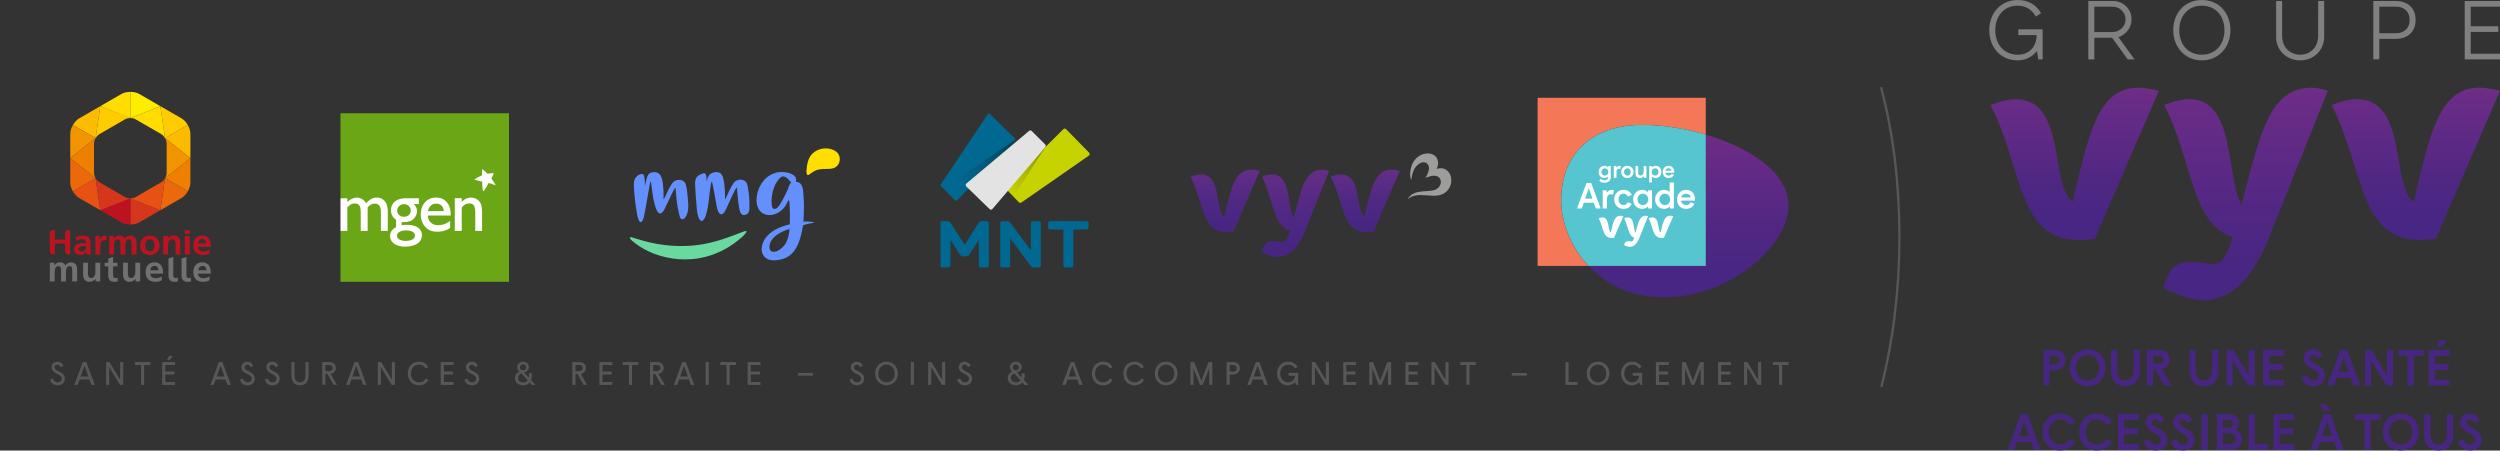 <svg class="c-vyv-composite-desktop" xmlns="http://www.w3.org/2000/svg" xmlns:xlink="http://www.w3.org/1999/xlink" viewBox="0 0 1316.5 237.24"><rect x="0" y="0" width="1316.5" height="237.24" fill="#333333" stroke="none"/><defs><linearGradient id="vyv-cld-linear-gradient" x1="502.66" y1="1189.35" x2="502.66" y2="1109.12" gradientTransform="matrix(1 0 0 -1 769.5 1235.5)" gradientUnits="userSpaceOnUse"><stop offset="0" stop-color="#6f2d87"/><stop offset=".09" stop-color="#692c86"/><stop offset=".58" stop-color="#512783"/><stop offset=".87" stop-color="#482683"/></linearGradient><linearGradient id="vyv-cld-linear-gradient-2" x1="323.04" y1="1189.34" x2="323.04" xlink:href="#vyv-cld-linear-gradient"/><linearGradient id="vyv-cld-linear-gradient-3" x1="412.99" y1="1189.33" x2="412.99" y2="1077.44" xlink:href="#vyv-cld-linear-gradient"/><linearGradient id="vyv-cld-linear-gradient-4" x1="-242.35" y1="1137.85" x2="-222.2" y2="1158.8" gradientTransform="matrix(1 0 0 -1 769.5 1235.5)" gradientUnits="userSpaceOnUse"><stop offset="0" stop-color="#1d1d1b" stop-opacity="0"/><stop offset="1"/></linearGradient><linearGradient id="vyv-cld-linear-gradient-5" x1="-245.86" y1="1063.86" x2="-212.76" y2="1098.31" gradientTransform="scale(1 -1) rotate(-1.73 -38506.017 -24546.242)" xlink:href="#vyv-cld-linear-gradient-4"/><linearGradient id="vyv-cld-linear-gradient-6" x1="-247.5" y1="1121.99" x2="-239.21" y2="1150.76" gradientTransform="matrix(1 0 0 -1 769.5 1235.5)" gradientUnits="userSpaceOnUse"><stop offset="0" stop-color="#e3e3e3"/><stop offset="1" stop-color="#e3e3e3"/></linearGradient><linearGradient id="vyv-cld-linear-gradient-7" x1="-50.55" y1="1146.18" x2="-50.55" y2="1113.22" gradientTransform="matrix(1 0 0 -1 769.5 1235.5)" gradientUnits="userSpaceOnUse"><stop offset="0" stop-color="#642e87"/><stop offset=".5" stop-color="#502883"/><stop offset=".87" stop-color="#472682"/></linearGradient><linearGradient id="vyv-cld-linear-gradient-8" x1="-124.34" y1="1146.17" x2="-124.34" xlink:href="#vyv-cld-linear-gradient-7"/><linearGradient id="vyv-cld-linear-gradient-9" x1="-87.4" y1="1146.17" x2="-87.4" y2="1100.21" xlink:href="#vyv-cld-linear-gradient-7"/><linearGradient id="vyv-cld-linear-gradient-10" x1="119.67" y1="1165.92" x2="119.67" y2="1079.5" gradientTransform="matrix(1 0 0 -1 769.5 1235.5)" gradientUnits="userSpaceOnUse"><stop offset="0" stop-color="#6f2d87"/><stop offset=".1" stop-color="#692b86"/><stop offset=".58" stop-color="#502783"/><stop offset=".88" stop-color="#482683"/></linearGradient><clipPath id="vyv-cld-clippath"><path class="vyv-cld-1" d="m559.94 68.03-30.1 30.02c-.4.4-.41 1.05-.02 1.47l6.71 6.99c.36.37.93.43 1.35.13l35.48-24.67c.53-.37.6-1.13.15-1.59l-12.09-12.34c-.41-.42-1.07-.42-1.49 0h.01Z"/></clipPath><clipPath id="vyv-cld-clippath-1"><path class="vyv-cld-1" d="m520.13 60.18-24.71 36.89c-.2.3-.16.7.09.95l7.44 7.44c.3.3.78.29 1.07 0l30.54-31.37c.29-.3.28-.78-.01-1.07l-13.26-12.96a.754.754 0 0 0-1.06 0c-.03.03-.06.07-.09.11h-.01Z"/></clipPath><style>.vyv-cld-1{fill:none}.vyv-cld-3{fill:#f29400}.vyv-cld-4{fill:#ee7f00}.vyv-cld-18{fill:#fabb00}.vyv-cld-19{fill:#006891}.vyv-cld-25{fill:#fff}.vyv-cld-26{fill:#eb690b}.vyv-cld-29{fill:#d6361b}.vyv-cld-31{fill:#fd0}.vyv-cld-32{fill:#e75113}.vyv-cld-34{fill:#bd1220}.vyv-cld-37{opacity:0}</style></defs><g style="isolation:isolate"><g id="vyv-cld-Logo"><path id="vyv-cld-Q" d="M1123.54 194.6c0 4.06-1.68 5.7-4.29 5.7s-4.32-1.64-4.32-5.7v-10.36h-3.28v10.98c0 5 2.77 8.18 7.6 8.18s7.6-3.17 7.6-8.18v-10.98h-3.31v10.36Zm-59.33 23.48-6.96 18.83h3.47l1.55-4.22h7.31l1.55 4.22h3.52l-6.96-18.83h-3.48Zm-.93 11.6 2.67-7.8 2.61 7.8h-5.28Zm40.73 4.46c-3.28 0-5.79-2.77-5.79-6.65s2.59-6.65 5.79-6.65c2.56 0 4.27 1.13 5.12 2.99l2.88-1.48c-1.41-2.99-4.24-4.6-8-4.6-5.39 0-9.06 4.12-9.06 9.74s3.63 9.74 9.06 9.74c3.71 0 6.66-1.72 8.05-4.6l-2.85-1.45c-.88 1.75-2.64 2.96-5.2 2.96m-19.32 0c-3.28 0-5.79-2.77-5.79-6.65s2.59-6.65 5.79-6.65c2.56 0 4.27 1.13 5.12 2.99l2.88-1.48c-1.41-2.99-4.24-4.6-8-4.6-5.39 0-9.06 4.12-9.06 9.74s3.63 9.74 9.06 9.74c3.71 0 6.66-1.72 8.05-4.6l-2.85-1.45c-.88 1.75-2.64 2.96-5.2 2.96m30.63 2.78h10.93v-3.07h-7.68v-5.17h7.15v-3.07h-7.15v-4.47h7.68v-3.07h-10.93v18.85Zm173.35-57.79h-3.84l-1.81 3.42h2.96l2.69-3.42Zm1.28 20.88h-7.68v-5.17h7.15v-3.07h-7.15v-4.47h7.68v-3.07h-10.93v18.83h10.93v-3.07.02ZM1137.6 226.1c-.53-.3-2-1.08-2.48-1.35-1.52-.81-1.92-1.48-1.92-2.37 0-.83.75-1.53 1.76-1.53 1.2 0 1.81.89 2.19 1.88l2.85-1.51c-1.01-2.21-2.48-3.47-5.04-3.47-3.04 0-5.01 1.99-5.01 4.73 0 1.94 1.17 3.71 3.17 4.79.8.46 1.55.86 2.4 1.32 1.68.86 2.43 1.94 2.43 3.09 0 1.48-1.39 2.45-2.8 2.45-1.63 0-2.96-1.02-3.41-2.69l-2.99 1.16c1.07 3.07 3.07 4.63 6.48 4.63 3.68 0 5.97-2.5 5.97-5.52 0-2.45-1.17-4.25-3.6-5.62Zm111.05-36.21 8.13 13.18h3.44v-18.83h-3.25v13.51l-8.08-13.51h-3.49v18.83h3.25v-13.18Zm-114.79 4.47h.91l5.09 8.72h3.68l-5.28-8.85c2.53-.51 4.32-2.37 4.32-4.87 0-3.09-2.21-5.11-5.55-5.11h-6.43v18.83h3.25v-8.72h.01Zm0-7.05h2.93c1.63 0 2.51.86 2.51 2.04s-.85 2.04-2.51 2.04h-2.93v-4.09Zm68.81 12.7h-7.68v-5.17h7.15v-3.07h-7.15v-4.47h7.68v-3.07h-10.93v18.83h10.93v-3.07.02Zm-103.33 3.39c5.36 0 9.46-4.25 9.46-9.74s-3.97-9.74-9.46-9.74-9.47 4.22-9.47 9.74 4.11 9.74 9.47 9.74m0-16.41c3.33 0 6.13 2.8 6.13 6.67s-2.72 6.67-6.13 6.67-6.19-2.8-6.19-6.67 2.85-6.67 6.19-6.67m-20.05 7.96h2.77c3.33 0 5.68-2.21 5.68-5.3s-2.35-5.41-5.68-5.41h-6.03v18.83h3.25v-8.13h.01Zm0-7.64h2.59c1.73 0 2.59 1.16 2.59 2.34s-.85 2.34-2.59 2.34h-2.59v-4.68Zm160.96 33.84h4.85v15.77h3.25v-15.77h5.25v-3.07h-13.36v3.07h.01Zm-4.32-36.91h-3.47l-6.96 18.83h3.47l1.55-4.22h7.31l1.55 4.22h3.52l-6.96-18.83h-.01Zm-4.4 11.6 2.67-7.8 2.61 7.8h-5.28Zm32.74 21.92c-5.49 0-9.46 4.22-9.46 9.74s4.11 9.74 9.46 9.74 9.46-4.25 9.46-9.74-3.97-9.74-9.46-9.74m0 16.41c-3.41 0-6.19-2.8-6.19-6.67s2.85-6.67 6.19-6.67 6.13 2.8 6.13 6.67-2.72 6.67-6.13 6.67m-40.54-16.09-6.96 18.83h3.47l1.55-4.22h7.31l1.55 4.22h3.52l-6.96-18.83h-3.48Zm-.93 11.6 2.67-7.8 2.61 7.8h-5.28Zm65.68-1.24c0 4.06-1.68 5.7-4.29 5.7s-4.32-1.64-4.32-5.7v-10.36h-3.28v10.98c0 5 2.77 8.18 7.6 8.18s7.6-3.17 7.6-8.18v-10.98h-3.31v10.36Zm14.72-2.34c-.53-.3-2-1.08-2.48-1.35-1.52-.81-1.92-1.48-1.92-2.37 0-.83.75-1.53 1.76-1.53 1.2 0 1.81.89 2.19 1.88l2.85-1.51c-1.01-2.21-2.48-3.47-5.04-3.47-3.04 0-5.01 1.99-5.01 4.73 0 1.94 1.17 3.71 3.17 4.79.8.46 1.55.86 2.4 1.32 1.68.86 2.43 1.94 2.43 3.09 0 1.48-1.39 2.45-2.8 2.45-1.63 0-2.96-1.02-3.41-2.69l-2.99 1.16c1.07 3.07 3.07 4.63 6.48 4.63 3.68 0 5.97-2.5 5.97-5.52 0-2.45-1.17-4.25-3.6-5.62Zm-79.2-9.71h2.96l-1.81-3.42h-3.84l2.69 3.42Zm38.94-29.08h4.85v15.77h3.25v-15.77h5.25v-3.07h-13.36v3.07h.01Zm-110.87 38.79c-.53-.3-2-1.08-2.48-1.35-1.52-.81-1.92-1.48-1.92-2.37 0-.83.75-1.53 1.76-1.53 1.2 0 1.81.89 2.19 1.88l2.85-1.51c-1.01-2.21-2.48-3.47-5.04-3.47-3.04 0-5.01 1.99-5.01 4.73 0 1.94 1.17 3.71 3.17 4.79.8.46 1.55.86 2.4 1.32 1.68.86 2.43 1.94 2.43 3.09 0 1.48-1.39 2.45-2.8 2.45-1.63 0-2.96-1.02-3.41-2.69l-2.99 1.16c1.07 3.07 3.07 4.63 6.48 4.63 3.68 0 5.97-2.5 5.97-5.52 0-2.45-1.17-4.25-3.6-5.62Zm16.13-41.86h-3.31v10.36c0 4.06-1.68 5.7-4.29 5.7s-4.32-1.64-4.32-5.7v-10.36H1153v10.98c0 5 2.77 8.18 7.6 8.18s7.6-3.17 7.6-8.18v-10.98Zm9.03 42.1c.77-.51 1.87-1.78 1.87-3.44 0-2.8-2.21-4.82-5.39-4.82h-6.32v18.83h7.2c3.57 0 6.08-2.31 6.08-5.73 0-2.74-1.84-4.3-3.44-4.84m-6.59-5.19h2.8c1.36 0 2.37.83 2.37 2.07s-.93 2.02-2.19 2.02h-2.99v-4.09Zm3.68 12.7h-3.68v-5.65h3.68c1.81 0 3.09 1.1 3.09 2.82s-1.28 2.83-3.09 2.83m-14.98 3.07h3.25v-18.83h-3.25v18.83Zm64.94-39.04c0-2.45-1.17-4.25-3.6-5.62-.53-.3-2-1.08-2.48-1.35-1.52-.81-1.92-1.48-1.92-2.37 0-.83.75-1.53 1.76-1.53 1.2 0 1.81.89 2.19 1.88l2.85-1.51c-1.01-2.21-2.48-3.47-5.04-3.47-3.04 0-5.01 1.99-5.01 4.73 0 1.94 1.17 3.71 3.17 4.79.8.46 1.55.86 2.4 1.32 1.68.86 2.43 1.94 2.43 3.09 0 1.48-1.39 2.45-2.8 2.45-1.63 0-2.96-1.02-3.41-2.69l-2.99 1.16c1.07 3.07 3.07 4.63 6.48 4.63 3.68 0 5.97-2.5 5.97-5.52Zm-36.96-13.64h-3.25v13.51l-8.08-13.51h-3.49v18.83h3.25v-13.18l8.13 13.18h3.44v-18.83Zm9.92 52.68h10.93v-3.07h-7.68v-5.17h7.15v-3.07h-7.15v-4.47h7.68v-3.07h-10.93v18.85Zm-9.91-18.84h-3.25v18.83h10.26v-3.07h-7.01v-15.77Z" style="fill:#472682"/><path d="M1305.86 46.15c-21.03 0-26.11 22.75-34.73 60.15-12.02-7.69-3.16-54.05-29.88-54.05-3.8 0-8.11.94-13.43 3.05 16.97 32.61 13.93 71.08 46.36 71.08 2.79 0 5.57-.23 8.61-.7l33.7-77.88c-4.05-.94-7.6-1.64-10.64-1.64h.01Z" style="fill:url(#vyv-cld-linear-gradient)"/><path d="M1091.51 106.3c-12.02-7.69-3.16-54.05-29.88-54.05-3.8 0-8.11.94-13.43 3.05 16.97 32.61 13.93 71.08 46.36 71.08 2.79 0 5.57-.23 8.61-.7l33.7-77.88c-4.05-.94-7.6-1.64-10.64-1.64-21.03 0-26.11 22.75-34.73 60.15h.01Z" style="fill:url(#vyv-cld-linear-gradient-2)"/><path d="M1180.35 107.82c-8.13-13.54-2.82-55.57-27.26-55.57-3.8 0-8.11.94-13.43 3.05 15.07 28.95 13.93 62.52 36.17 69.69-2.19 7.24-5.22 14.06-9.82 14.06-3.55 0-7.35-1.17-11.4-1.17-9.63 0-12.41 4.22-15.45 13.61 8.11 4.46 15.45 6.57 21.79 6.57 14.95 0 26.18-13.56 33.7-32.37 4.71-11.78 31.16-77.88 31.16-77.88-3.04-.94-5.83-1.64-8.11-1.64-22.52 0-27.12 22.95-37.34 61.67v-.02h-.01Z" style="fill:url(#vyv-cld-linear-gradient-3)"/><path d="M1047.55 15.9c0-8.78 5.8-15.9 15.06-15.9 5.93 0 10.1 2.99 12.21 7.03l-2.77 1.67c-1.76-2.99-4.48-5.71-9.66-5.71-6.94 0-11.68 5.36-11.68 12.91s4.7 12.91 11.9 12.91c5.71 0 9.88-4 9.88-10.36h-9.66v-2.99h12.82v15.81h-2.28l-.7-4.43c-2.64 3.34-6.41 4.96-10.06 4.96-9.35 0-15.06-7.16-15.06-15.89ZM1099.7.53h12.92c5.59 0 9.84 4.21 9.84 9.67 0 7.04-6.85 9.44-6.85 9.44l8.43 11.63h-3.6l-8.21-11.41h-9.36v11.41h-3.16V.53h-.01Zm12.92 16.34c3.08 0 6.68-2.51 6.68-6.68s-3.6-6.68-6.68-6.68h-9.75v13.36h9.75Zm31.81-.97c0-8.78 5.8-15.9 15.06-15.9s15.06 7.11 15.06 15.9-6.02 15.89-15.06 15.89-15.06-7.16-15.06-15.89m26.97 0c0-7.55-4.74-12.91-11.9-12.91s-11.9 5.36-11.9 12.91 4.7 12.91 11.9 12.91 11.9-5.4 11.9-12.91m27.2 3.73V.53h3.16v18.31c0 6.63 4.75 9.97 9.49 9.97s9.49-3.34 9.49-9.97V.53h3.16v19.1c0 5.97-4.7 12.16-12.65 12.16s-12.65-6.19-12.65-12.16m51.18-19.1h12.13c4.79 0 10.15 2.72 10.15 9.97s-5.45 9.97-10.15 9.97h-8.97v10.79h-3.16V.53Zm12.13 16.96c3.25 0 6.99-1.9 6.99-6.99s-3.74-6.99-6.99-6.99h-8.97v13.97h8.97ZM1297.92.53h18.58v2.99h-15.42v10.32h14.54v2.99h-14.54v11.46h15.42v2.99h-18.58V.53Z" style="fill:gray"/><path d="m26.37 199.93 1.49-.58c.27.94 1.06 2.01 2.57 2.01 1.17 0 2.11-.79 2.11-1.92s-.74-1.68-1.82-2.23c-.26-.14-1.44-.76-1.68-.89-1.18-.62-1.9-1.66-1.9-2.9 0-1.7 1.29-2.93 3.12-2.93 1.53 0 2.56.79 3.14 2.14l-1.44.72c-.33-.81-.81-1.32-1.75-1.32-.79 0-1.44.58-1.44 1.32 0 .79.41 1.24 1.39 1.75.15.09 1.6.88 1.75.96 1.54.84 2.26 1.87 2.26 3.36 0 1.9-1.46 3.48-3.72 3.48s-3.48-1.1-4.08-2.97m17.24-9.25h1.84l4.48 12.01h-1.8l-1.05-2.88h-5.13l-1.05 2.88h-1.77l4.48-12.01Zm2.93 7.62-2.02-5.75-2.04 5.75h4.07Zm9.36-7.62h1.77l5.61 9.35v-9.35h1.61v12.01h-1.73l-5.65-9.33v9.33H55.9v-12.01Zm18.37 1.53h-3.24v-1.53h8.24v1.53h-3.36v10.48h-1.63v-10.48Zm11.13-1.53h6.76v1.53h-5.13v3.48h4.79v1.54h-4.79v3.93h5.13v1.53H85.4v-12.01Zm3.72-3.26h1.96l-1.72 2.18h-1.44l1.2-2.18Zm26.17 3.26h1.84l4.48 12.01h-1.8l-1.05-2.88h-5.13l-1.05 2.88h-1.77l4.48-12.01Zm2.93 7.62-2.02-5.75-2.04 5.75h4.07-.01Zm8.16 1.63 1.49-.58c.27.94 1.06 2.01 2.57 2.01 1.17 0 2.11-.79 2.11-1.92s-.74-1.68-1.82-2.23c-.26-.14-1.44-.76-1.68-.89-1.18-.62-1.9-1.66-1.9-2.9 0-1.7 1.29-2.93 3.12-2.93 1.53 0 2.56.79 3.14 2.14l-1.44.72c-.33-.81-.81-1.32-1.75-1.32-.79 0-1.44.58-1.44 1.32 0 .79.41 1.24 1.39 1.75.15.09 1.6.88 1.75.96 1.54.84 2.26 1.87 2.26 3.36 0 1.9-1.46 3.48-3.72 3.48s-3.48-1.1-4.08-2.97m13.12 0 1.49-.58c.27.94 1.06 2.01 2.57 2.01 1.17 0 2.11-.79 2.11-1.92s-.74-1.68-1.82-2.23c-.26-.14-1.44-.76-1.68-.89-1.18-.62-1.9-1.66-1.9-2.9 0-1.7 1.29-2.93 3.12-2.93 1.53 0 2.56.79 3.14 2.14l-1.44.72c-.33-.81-.81-1.32-1.75-1.32-.79 0-1.44.58-1.44 1.32 0 .79.41 1.24 1.39 1.75.15.09 1.6.88 1.75.96 1.54.84 2.26 1.87 2.26 3.36 0 1.9-1.46 3.48-3.72 3.48s-3.48-1.1-4.08-2.97m13.95-1.99v-7.26h1.65v6.9c0 2.59 1.1 3.78 2.88 3.78s2.87-1.18 2.87-3.78v-6.9h1.65v7.26c0 2.73-1.41 4.96-4.51 4.96s-4.53-2.23-4.53-4.96h-.01Zm16.24-7.26h3.83c2.06 0 3.33 1.34 3.33 3.09 0 1.6-1.1 2.78-2.73 3.07l3.35 5.85h-1.85l-3.24-5.77h-1.05v5.77h-1.63v-12.01Zm3.76 4.75c1.15 0 1.75-.72 1.75-1.61s-.62-1.61-1.75-1.61h-2.13v3.23h2.13Zm13.24-4.75h1.84l4.48 12.01h-1.8l-1.05-2.88h-5.13l-1.05 2.88h-1.77l4.48-12.01Zm2.93 7.62-2.02-5.75-2.04 5.75h4.07-.01Zm9.36-7.62h1.77l5.61 9.35v-9.35h1.61v12.01h-1.73l-5.65-9.33v9.33h-1.61v-12.01Zm15.78 6c0-3.5 2.32-6.21 5.87-6.21 2.37 0 4.14 1.17 4.92 2.88l-1.42.74c-.6-1.25-1.7-2.08-3.55-2.08-2.4 0-4.17 1.94-4.17 4.67s1.73 4.67 4.22 4.67c1.77 0 2.97-.86 3.6-2.04l1.42.74c-.94 1.73-2.61 2.85-5.03 2.85-3.59 0-5.87-2.73-5.87-6.21Zm17.34-6h6.76v1.53h-5.13v3.48h4.79v1.54h-4.79v3.93h5.13v1.53h-6.76v-12.01Zm12.5 9.25 1.49-.58c.27.94 1.06 2.01 2.57 2.01 1.17 0 2.11-.79 2.11-1.92s-.74-1.68-1.82-2.23c-.26-.14-1.44-.76-1.68-.89-1.18-.62-1.9-1.66-1.9-2.9 0-1.7 1.29-2.93 3.12-2.93 1.53 0 2.56.79 3.14 2.14l-1.44.72c-.33-.81-.81-1.32-1.75-1.32-.79 0-1.44.58-1.44 1.32 0 .79.41 1.24 1.39 1.75.15.09 1.6.88 1.75.96 1.54.84 2.26 1.87 2.26 3.36 0 1.9-1.46 3.48-3.72 3.48s-3.48-1.1-4.08-2.97m26.58-.86c0-1.53.94-2.8 2.4-3.47-.6-.38-1.25-1.32-1.25-2.28 0-1.49 1.32-2.85 3.11-2.85s3.09 1.3 3.09 2.78c0 1.34-.69 2.35-2.51 2.9l2.44 2.68c.15-.65.19-1.42.07-2.28h1.54c.12 1.41 0 2.61-.4 3.59.4.41 1.97 2.16 2.37 2.56h-2.01l-1.13-1.29c-.82.98-2.01 1.49-3.47 1.49-2.52 0-4.26-1.66-4.26-3.83Zm6.68 1.18-3.24-3.6c-1.11.38-1.8 1.29-1.8 2.3 0 1.42 1.08 2.44 2.63 2.44 1.05 0 1.87-.39 2.42-1.13Zm-.79-6.84c0-.81-.69-1.56-1.63-1.56s-1.65.76-1.65 1.56c0 .86.7 1.58 1.65 1.58s1.63-.72 1.63-1.58m24.33-2.73h3.83c2.06 0 3.33 1.34 3.33 3.09 0 1.6-1.1 2.78-2.73 3.07l3.35 5.85h-1.85l-3.24-5.77h-1.05v5.77h-1.63v-12.01Zm3.75 4.75c1.15 0 1.75-.72 1.75-1.61s-.62-1.61-1.75-1.61h-2.13v3.23h2.13Zm10.5-4.75h6.76v1.53h-5.13v3.48h4.79v1.54h-4.79v3.93h5.13v1.53h-6.76v-12.01Zm15.53 1.53h-3.24v-1.53h8.24v1.53h-3.36v10.48h-1.63v-10.48h-.01Zm11.13-1.53h3.83c2.06 0 3.33 1.34 3.33 3.09 0 1.6-1.1 2.78-2.73 3.07l3.35 5.85h-1.85l-3.24-5.77h-1.05v5.77h-1.63v-12.01h-.01Zm3.76 4.75c1.15 0 1.75-.72 1.75-1.61s-.62-1.61-1.75-1.61h-2.13v3.23h2.13Zm13.23-4.75h1.84l4.48 12.01h-1.8l-1.05-2.88h-5.13l-1.05 2.88h-1.77l4.48-12.01Zm2.94 7.62-2.02-5.75-2.04 5.75h4.07-.01Zm9.36-7.62h1.63v12.01h-1.63v-12.01Zm11 1.53h-3.24v-1.53h8.24v1.53h-3.36v10.48h-1.63v-10.48h-.01Zm11.13-1.53h6.76v1.53h-5.13v3.48h4.79v1.54h-4.79v3.93h5.13v1.53h-6.76v-12.01Zm26.49 5.75h7.94v1.41h-7.94v-1.41Zm27.08 3.5 1.49-.58c.27.94 1.06 2.01 2.57 2.01 1.17 0 2.11-.79 2.11-1.92s-.74-1.68-1.82-2.23c-.26-.14-1.44-.76-1.68-.89-1.18-.62-1.9-1.66-1.9-2.9 0-1.7 1.29-2.93 3.12-2.93 1.53 0 2.56.79 3.14 2.14l-1.44.72c-.33-.81-.81-1.32-1.75-1.32-.79 0-1.44.58-1.44 1.32 0 .79.41 1.24 1.39 1.75.15.09 1.6.88 1.75.96 1.54.84 2.26 1.87 2.26 3.36 0 1.9-1.46 3.48-3.72 3.48s-3.48-1.1-4.08-2.97m13.56-3.25c0-3.47 2.4-6.21 5.99-6.21s5.97 2.75 5.97 6.21-2.49 6.21-5.97 6.21-5.99-2.76-5.99-6.21m10.31 0c0-2.73-1.84-4.68-4.32-4.68s-4.34 1.96-4.34 4.68 1.8 4.69 4.34 4.69 4.32-1.96 4.32-4.69m8.44-6h1.63v12.01h-1.63v-12.01Zm9.16 0h1.77l5.61 9.35v-9.35h1.61v12.01h-1.73l-5.65-9.33v9.33h-1.61v-12.01Zm15.34 9.25 1.49-.58c.27.94 1.06 2.01 2.57 2.01 1.17 0 2.11-.79 2.11-1.92s-.74-1.68-1.82-2.23c-.26-.14-1.44-.76-1.68-.89-1.18-.62-1.9-1.66-1.9-2.9 0-1.7 1.29-2.93 3.12-2.93 1.53 0 2.56.79 3.14 2.14l-1.44.72c-.33-.81-.81-1.32-1.75-1.32-.79 0-1.44.58-1.44 1.32 0 .79.41 1.24 1.39 1.75.15.09 1.6.88 1.75.96 1.54.84 2.26 1.87 2.26 3.36 0 1.9-1.46 3.48-3.72 3.48s-3.48-1.1-4.08-2.97m26.57-.86c0-1.53.94-2.8 2.4-3.47-.6-.38-1.25-1.32-1.25-2.28 0-1.49 1.32-2.85 3.11-2.85s3.09 1.3 3.09 2.78c0 1.34-.69 2.35-2.51 2.9l2.44 2.68c.15-.65.19-1.42.07-2.28h1.54c.12 1.41 0 2.61-.4 3.59.4.41 1.97 2.16 2.37 2.56h-2.01l-1.13-1.29c-.82.98-2.01 1.49-3.47 1.49-2.52 0-4.26-1.66-4.26-3.83h.01Zm6.68 1.18-3.24-3.6c-1.11.38-1.8 1.29-1.8 2.3 0 1.42 1.08 2.44 2.63 2.44 1.05 0 1.87-.39 2.42-1.13h-.01Zm-.79-6.84c0-.81-.69-1.56-1.63-1.56s-1.65.76-1.65 1.56c0 .86.7 1.58 1.65 1.58s1.63-.72 1.63-1.58m27.25-2.73h1.84l4.48 12.01h-1.8l-1.05-2.88h-5.13l-1.05 2.88h-1.77l4.48-12.01Zm2.93 7.62-2.02-5.75-2.04 5.75h4.07-.01Zm8.26-1.62c0-3.5 2.32-6.21 5.87-6.21 2.37 0 4.14 1.17 4.92 2.88l-1.42.74c-.6-1.25-1.7-2.08-3.55-2.08-2.4 0-4.17 1.94-4.17 4.67s1.73 4.67 4.22 4.67c1.77 0 2.97-.86 3.6-2.04l1.42.74c-.94 1.73-2.61 2.85-5.03 2.85-3.59 0-5.87-2.73-5.87-6.21h.01Zm16.55 0c0-3.5 2.32-6.21 5.87-6.21 2.37 0 4.14 1.17 4.92 2.88l-1.42.74c-.6-1.25-1.7-2.08-3.55-2.08-2.4 0-4.17 1.94-4.17 4.67s1.73 4.67 4.22 4.67c1.77 0 2.97-.86 3.6-2.04l1.42.74c-.94 1.73-2.61 2.85-5.03 2.85-3.59 0-5.87-2.73-5.87-6.21h.01Zm16.56 0c0-3.47 2.4-6.21 5.99-6.21s5.97 2.75 5.97 6.21-2.49 6.21-5.97 6.21-5.99-2.76-5.99-6.21m10.31 0c0-2.73-1.84-4.68-4.32-4.68s-4.34 1.96-4.34 4.68 1.8 4.69 4.34 4.69 4.32-1.96 4.32-4.69m8.43-6h2.01l3.78 9.8 3.74-9.8h2.01v12.01h-1.61v-8.72l-3.43 8.72h-1.44l-3.43-8.72v8.72h-1.61v-12.01h-.02Zm19.08 0h3.55c1.99 0 3.41 1.42 3.41 3.24s-1.44 3.31-3.41 3.31h-1.92v5.46h-1.63v-12.01Zm3.5 5.04c1.18 0 1.84-.82 1.84-1.75s-.65-1.77-1.84-1.77h-1.87v3.52h1.87Zm11.9-5.04h1.84l4.48 12.01h-1.8l-1.05-2.88h-5.13l-1.05 2.88h-1.77l4.48-12.01Zm2.93 7.62-2.02-5.75-2.04 5.75h4.07-.01Zm8.26-1.62c0-3.55 2.3-6.21 5.9-6.21 2.33 0 4 1.17 4.87 2.68l-1.36.93c-.65-1.06-1.72-2.06-3.57-2.06-2.47 0-4.2 1.94-4.2 4.67s1.75 4.67 4.15 4.67c2.11 0 3.6-1.36 3.65-3.48h-3.38v-1.53h5.05v6.35h-1.2l-.33-1.6c-.96 1.2-2.4 1.8-3.86 1.8-3.48 0-5.73-2.69-5.73-6.21Zm18.29-6h1.77l5.61 9.35v-9.35h1.61v12.01h-1.73l-5.65-9.33v9.33h-1.61v-12.01Zm16.53 0h6.76v1.53h-5.13v3.48h4.79v1.54h-4.79v3.93h5.13v1.53h-6.76v-12.01Zm13.7 0h2.01l3.77 9.8 3.74-9.8h2.01v12.01h-1.61v-8.72l-3.43 8.72h-1.44l-3.43-8.72v8.72h-1.61v-12.01h-.01Zm19.08 0h6.76v1.53h-5.13v3.48h4.79v1.54h-4.79v3.93h5.13v1.53h-6.76v-12.01Zm13.7 0h1.77l5.61 9.35v-9.35h1.61v12.01h-1.73l-5.65-9.33v9.33h-1.61v-12.01Zm18.36 1.53h-3.24v-1.53h8.24v1.53h-3.36v10.48h-1.63v-10.48h-.01Zm23.92 4.22h7.95v1.41h-7.95v-1.41Zm28.28-5.75h1.63v10.48h4.7v1.53h-6.33v-12.01Zm11.16 6c0-3.47 2.4-6.21 5.99-6.21s5.97 2.75 5.97 6.21-2.49 6.21-5.97 6.21-5.99-2.76-5.99-6.21m10.31 0c0-2.73-1.84-4.68-4.32-4.68s-4.34 1.96-4.34 4.68 1.8 4.69 4.34 4.69 4.32-1.96 4.32-4.69m7.85 0c0-3.55 2.3-6.21 5.9-6.21 2.33 0 4 1.17 4.87 2.68l-1.36.93c-.65-1.06-1.72-2.06-3.57-2.06-2.47 0-4.2 1.94-4.2 4.67s1.75 4.67 4.15 4.67c2.11 0 3.6-1.36 3.65-3.48h-3.38v-1.53h5.05v6.35h-1.2l-.33-1.6c-.96 1.2-2.4 1.8-3.86 1.8-3.48 0-5.73-2.69-5.73-6.21Zm18.29-6h6.76v1.53h-5.13v3.48h4.79v1.54h-4.79v3.93h5.13v1.53H872v-12.01Zm13.7 0h2.01l3.77 9.8 3.74-9.8h2.01v12.01h-1.61v-8.72l-3.43 8.72h-1.44l-3.43-8.72v8.72h-1.61v-12.01h-.01Zm19.07 0h6.76v1.53h-5.13v3.48h4.79v1.54h-4.79v3.93h5.13v1.53h-6.76v-12.01Zm13.7 0h1.77l5.61 9.35v-9.35h1.61v12.01h-1.73l-5.65-9.33v9.33h-1.61v-12.01Zm18.37 1.53h-3.24v-1.53h8.24v1.53h-3.36v10.48h-1.63v-10.48h-.01Zm54.45 11.68-1.16-.3c6.22-24.25 9.51-51.53 9.51-78.9s-3.26-54.85-9.7-78.69l1.16-.31c6.46 23.95 9.74 50.53 9.74 79.01s-3.3 54.85-9.54 79.2h-.01Z" style="fill:#575756"/><path class="vyv-cld-4" d="M98.88 100.77c.85-1.48 1.38-3.14 1.39-4.64V83.3L86.92 93.85l11.97 6.91h-.01Z"/><path class="vyv-cld-18" d="M100.27 83.3V70.48c0-1.5-.53-3.16-1.39-4.64l-11.97 6.91 13.35 10.55h.01Z"/><path class="vyv-cld-3" d="m86.92 93.85 13.35-10.55-13.35-10.55c.52.89.84 1.9.84 2.81v15.5c0 .9-.32 1.91-.83 2.8Z"/><path class="vyv-cld-29" d="m84.45 110.7-15.82-6.29v13.82c1.71 0 3.41-.37 4.71-1.12l8.32-4.8 2.79-1.61Z"/><path class="vyv-cld-26" d="m86.92 93.86-2.46 16.84 11.1-6.41c1.3-.75 2.48-2.04 3.33-3.52l-11.97-6.91Z"/><path class="vyv-cld-32" d="m84.9 95.99-13.42 7.75c-.78.45-1.81.68-2.84.68l15.81 6.28 2.46-16.83c-.52.89-1.23 1.67-2.01 2.12"/><path class="vyv-cld-31" d="M68.63 62.19V48.38c-1.71 0-3.42.37-4.71 1.12l-11.1 6.41 15.82 6.28h-.01Z"/><path class="vyv-cld-18" d="m50.35 72.75 2.46-16.84-11.1 6.41c-1.3.75-2.47 2.04-3.33 3.52l11.97 6.91Z"/><path d="m52.36 70.62 13.42-7.75c.78-.45 1.82-.68 2.85-.68s-15.82-6.28-15.82-6.28l-2.46 16.84c.52-.89 1.23-1.67 2.01-2.13m34.56 2.13 11.97-6.91c-.85-1.48-2.03-2.77-3.33-3.52l-11.1-6.41 2.47 16.84h-.01Z" style="fill:#fc0"/><path d="M73.35 49.5c-1.3-.75-3.01-1.12-4.72-1.12v13.81l15.81-6.28-11.1-6.41h.01Z" style="fill:#ffed00"/><path class="vyv-cld-31" d="m71.48 62.87 13.42 7.75c.78.45 1.49 1.23 2.01 2.12L84.44 55.9l-15.82 6.28c1.03 0 2.06.23 2.85.68h.01Z"/><path class="vyv-cld-3" d="m50.35 72.75-11.97-6.91c-.86 1.48-1.39 3.15-1.39 4.65v12.82l13.35-10.56h.01Z"/><path class="vyv-cld-26" d="M37 83.31v12.82c0 1.5.53 3.17 1.39 4.65l11.97-6.91-13.35-10.55H37Z"/><path class="vyv-cld-4" d="M49.51 91.05v-15.5c0-.91.32-1.91.84-2.81L37 83.3l13.35 10.55c-.51-.89-.83-1.9-.83-2.8h-.01Z"/><path class="vyv-cld-32" d="m50.35 93.86-11.97 6.91c.86 1.48 2.03 2.77 3.33 3.52l11.1 6.41-2.47-16.84h.01Z"/><path class="vyv-cld-34" d="M63.92 117.11c1.3.75 3.01 1.12 4.71 1.12v-13.82l-15.81 6.29 11.1 6.41Z"/><path class="vyv-cld-29" d="m65.78 103.74-13.42-7.75c-.78-.45-1.49-1.23-2.01-2.12l2.47 16.84 15.81-6.29c-1.03 0-2.06-.23-2.84-.68Z"/><path d="M37.54 138.14c-1.2 0-2.48.55-3.07 1.73-.55-1.22-1.52-1.73-2.9-1.73-.95 0-2.11.4-2.91 1.6h-.04v-1.37h-2.38v9.81h2.55v-4.76c0-1.28.21-3.29 1.9-3.29 1.47 0 1.47 1.3 1.47 2.21v5.85h2.55v-4.76c0-1.28.21-3.29 1.91-3.29 1.29 0 1.4 1.03 1.4 2.6v5.46h2.62v-6.19c0-3.31-1.94-3.85-3.1-3.85v-.02Zm12.69.23v4.8c0 1.26-.4 3.26-2.25 3.26-1.64 0-1.66-1.62-1.66-2.82v-5.24h-2.55v6.19c0 2.21 1.01 3.85 3.33 3.85 1.33 0 2.44-.61 3.22-1.56h.04v1.33h2.42v-9.81h-2.55Zm11.68 7.79c-.27.17-.7.27-1.16.27-.97 0-1.2-.78-1.2-1.62v-4.57h2.27v-1.86h-2.27v-3.1l-2.55.82v2.28h-1.89v1.86H57v4.99c0 1.94 1.1 3.18 3.1 3.18.76 0 1.35-.07 1.89-.23l-.08-2.02Zm31.71 0c-.27.17-.7.27-1.16.27-.97 0-1.2-.78-1.2-1.62v-9.53l-2.55.82v9.13c0 1.94 1.1 3.18 3.1 3.18.76 0 1.35-.07 1.88-.23l-.08-2.02h.01Zm6.91 0c-.27.17-.7.27-1.16.27-.97 0-1.2-.78-1.2-1.62v-9.53l-2.55.82v9.13c0 1.94 1.1 3.18 3.1 3.18.76 0 1.35-.07 1.88-.23l-.08-2.02h.01Zm-29.27-7.79v4.8c0 1.26-.4 3.26-2.25 3.26-1.64 0-1.66-1.62-1.66-2.82v-5.24H64.8v6.19c0 2.21 1.01 3.85 3.33 3.85 1.33 0 2.44-.61 3.22-1.56h.04v1.33h2.42v-9.81h-2.55Zm7.86 5.7h6.78c0-3.43-1.03-5.92-4.67-5.92-3.05 0-4.55 2.34-4.55 5.18 0 3.22 1.89 5.08 5.12 5.08 1.37 0 2.44-.27 3.37-.78v-2.08c-.95.53-2.02.99-3.26.99-1.58 0-2.69-.9-2.8-2.48h.01Zm2.27-4.06c1.43 0 2 1.07 2.08 2.3h-4.34c.11-1.31.84-2.3 2.27-2.3h-.01Zm22.85 4.06h6.78c0-3.43-1.03-5.92-4.67-5.92-3.05 0-4.55 2.34-4.55 5.18 0 3.22 1.89 5.08 5.12 5.08 1.37 0 2.44-.27 3.37-.78v-2.08c-.95.53-2.02.99-3.26.99-1.58 0-2.69-.9-2.8-2.48h.01Zm2.47-4.06c1.43 0 2 1.07 2.08 2.3h-4.34c.11-1.31.84-2.3 2.27-2.3h-.01Z" style="fill:#707173"/><path class="vyv-cld-34" d="M47.72 131.88c-.02-.72-.04-1.47-.04-2.46v-1.26c0-2.9-1.24-4.13-4.23-4.13-1.09 0-2.42.28-3.41.74l.08 2.19c.86-.65 1.94-1.07 3.03-1.07 1.5 0 2.21.53 2.21 2.11h-1.41c-1.07 0-2.32.1-3.3.57-.97.48-1.68 1.33-1.68 2.8 0 1.86 1.7 2.91 3.43 2.91 1.16 0 2.44-.61 3.03-1.69h.04c.02.3.02.95.11 1.47h2.25c-.06-.76-.1-1.45-.11-2.19Zm-2.9-.33c-.4.53-1.01.88-1.79.88-.92 0-1.62-.36-1.62-1.2 0-1.51 1.69-1.7 2.84-1.7h1.11c0 .76-.12 1.47-.53 2.02h-.01Zm10.43-7.52c-1.52 0-2.57 1.54-2.69 2.46h-.04v-2.23h-2.27v9.81h2.55v-3.6c0-1.41 0-4 2.08-4 .46 0 .91.08 1.14.21v-2.57c-.27-.08-.53-.08-.78-.08h.01Zm23.65 0c-2.9 0-5.12 1.96-5.12 5.2 0 2.82 1.89 5.07 5.12 5.07s5.14-2.25 5.14-5.07c0-3.24-2.23-5.2-5.14-5.2m0 8.28c-1.94 0-2.46-1.77-2.46-3.39 0-1.47.8-2.91 2.46-2.91s2.48 1.41 2.48 2.91c0 1.64-.51 3.39-2.48 3.39m12.71-8.28c-1.33 0-2.42.44-3.22 1.56h-.04v-1.33h-2.42v9.81h2.55v-4.8c0-1.26.4-3.26 2.25-3.26 1.64 0 1.66 1.62 1.66 2.82v5.24h2.55v-6.19c0-2.21-1.01-3.85-3.33-3.85m5.72.23h2.55v9.81h-2.55v-9.81Zm0-3.05h2.55v1.97h-2.55v-1.97Zm6.91 8.74h6.78c0-3.43-1.03-5.92-4.67-5.92-3.05 0-4.55 2.34-4.55 5.18 0 3.22 1.89 5.09 5.12 5.09 1.37 0 2.44-.27 3.37-.78v-2.08c-.95.53-2.02.99-3.26.99-1.58 0-2.69-.89-2.8-2.48h.01Zm2.27-4.06c1.43 0 2 1.07 2.07 2.31h-4.34c.11-1.31.84-2.31 2.27-2.31m-37.72-1.86c-1.2 0-2.48.55-3.07 1.73-.55-1.22-1.52-1.73-2.9-1.73-.95 0-2.11.4-2.91 1.6h-.04v-1.37h-2.38v9.81h2.55v-4.76c0-1.27.21-3.29 1.9-3.29 1.47 0 1.47 1.3 1.47 2.21v5.85h2.55v-4.76c0-1.27.21-3.29 1.91-3.29 1.29 0 1.4 1.03 1.4 2.6v5.46h2.62v-6.19c0-3.31-1.94-3.85-3.1-3.85v-.02Zm-34.49 8.45c0 .24.06.57.47 1.06.33.4.71.53.89.53h1.28V120.9l-2.64.85v4.41h-5.41v-5.26l-2.65.85v10.73c0 .24.06.57.47 1.06.33.4.71.53.89.53h1.28v-5.78h5.41v4.19Z"/><path d="M268.04 148.41h-88.75v-26.79h.86l.04-17.22h-.9V59.65h88.75v88.76Z" style="fill:#6ba617"/><path class="vyv-cld-25" d="M260.89 97.31c-.65-1.18-1.4-2.34-2.12-3.37.46-.86.88-1.68 1.15-2.59v-.06c0-.07-.06-.14-.14-.14h-.02c-1 .05-2.02.17-3.06.34-.9-.91-1.59-1.55-2.52-2.26a.185.185 0 0 0-.12-.05c-.07 0-.12.04-.16.09v.02s-.03.05-.03.08v.08c0 .52-.02 1.48-.06 2.9-1.4.58-2.51 1.21-3.84 2.06-.05.02-.09.07-.09.13s.04.11.1.13c1.38.36 2.43.63 3.95.98 0 1.45.11 2.73.33 4.63 0 .03 0 .05.02.06.04.14.16.25.31.25.1 0 .18-.04.24-.11 0 0 .02-.01.03-.03 1.05-1.53 1.62-2.55 2.41-4.07 1.15.26 2.32.66 3.44 1.14.02.01.05.03.08.03.09 0 .16-.07.16-.15 0-.04-.02-.07-.04-.1h-.02Zm-62.49 6.72c-1.94 0-3.82 1.01-5.6 3-1.19-1.97-2.88-2.96-5.01-2.96-1.59 0-3.22.8-4.87 2.37v-2.04h-3.63v17.22h3.63v-12.38c.72-.77 1.37-1.32 1.93-1.63s1.18-.46 1.86-.46c1.2 0 2.04.36 2.52 1.05.49.72.73 2.02.73 3.86v9.56h3.65v-12.38c1.16-1.34 2.42-2.01 3.75-2.01 1.03 0 1.83.36 2.38 1.07.56.72.84 1.78.84 3.16v10.17h3.63V111.5c0-2.49-.55-4.38-1.63-5.61s-2.49-1.85-4.16-1.85h-.02Zm31.31 0c-2.4 0-4.37.84-5.87 2.49s-2.26 3.82-2.26 6.44c0 1.75.36 3.31 1.07 4.65.71 1.33 1.67 2.41 2.86 3.2s2.76 1.19 4.67 1.19c1.39 0 2.62-.15 3.65-.45s2.09-.8 3.15-1.5l.06-.04v-3.66l-.23.17c-1.86 1.36-3.92 2.06-6.11 2.06-1.56 0-2.85-.48-3.83-1.41-.95-.91-1.49-2.14-1.6-3.66h12.07v-.57c0-2.69-.7-4.86-2.07-6.46-1.38-1.61-3.25-2.43-5.56-2.43v-.02Zm-4.34 7.15c.24-1.23.73-2.2 1.45-2.88.75-.7 1.72-1.06 2.9-1.06s2.12.35 2.81 1.05c.67.68 1.06 1.65 1.16 2.88h-8.32Zm25.67-6.29c-.92-.56-1.92-.84-2.98-.84-1.81 0-3.46.76-4.91 2.27v-1.94h-3.66v17.24h3.66v-12.21c1.06-1.51 2.35-2.28 3.85-2.28 1.17 0 2.02.35 2.51 1.06.5.72.76 1.94.76 3.63v9.8h3.59v-9.84c0-2.08-.24-3.62-.72-4.59a5.45 5.45 0 0 0-2.1-2.31Zm-35.4 13.57c-1.52-.12-2.9-.04-4.13.18v-1.75c.33.05.71.08 1.13.08 2.01 0 3.48-.54 4.04-.85.73-.4 1.55-1.17 2.09-2.09s.81-1.85.81-2.8c0-.77-.14-1.45-.42-2.04-.24-.52-.66-1.1-1.24-1.72h2.66v-3.07h-6.74c-2.46 0-4.39.56-5.81 1.69s-2.13 2.66-2.13 4.6c0 2.17.9 3.85 2.68 5.04v3.88c-1.87.97-2.99 2.45-3.13 4.12-.33 4.18 3.47 5.85 6.67 6.1 3.56.28 9.66-.64 10.05-5.52.33-4.47-4.01-5.66-6.56-5.86h.03Zm-5.44-9.94c.69-.66 1.52-.99 2.5-.99 1.03 0 1.89.32 2.57.95.69.63 1.03 1.43 1.03 2.38s-.34 1.72-1.02 2.35-1.53.94-2.54.94-1.88-.31-2.55-.92-1.01-1.39-1.01-2.33.34-1.72 1.03-2.38h-.01Zm2.67 18.31c-1.81-.14-3.95-.97-3.8-2.98.12-1.55 2.32-2.74 5.68-2.48 1.44.11 3.89.72 3.73 2.87-.18 2.34-3.62 2.75-5.62 2.59h.01Z"/><path d="M423.05 116.73c.23-2.05.32-7.53.33-8.5 0-.81-.18-4.4-.31-5.92-.2-2.37-.28-6.01-3.41-6.53-.17-.03-.33-.05-.6-.06 0 0 .15-.53.18-.7.6-3.89-7.51-5.46-11.57-3.75-6.46 2.25-9.71 9.54-9.21 15.4 1.05 9.02 11.71 8.26 15.69.82.35-.65.7-1.43 1.04-1.96.11-.17.38-.13.41.07.16 1 .3 3.94.34 5.49.03 1.11.06 3.41-.04 7.05-7.31 1.6-14.41 5.83-14.8 12.91-.08 1.47.47 3.13 1.65 4.33 1.36 1.38 3.12 1.75 5.36 1.69 1.96-.05 4.75-.71 6.38-1.67 2.66-1.56 4.63-3.66 6.39-8.46.88-2.41 1.57-5.61 1.96-8.26 2.67-.98 4.31-1.13 5.41-1.28 1.24-.18-.67-.94-5.2-.67m-8.53-16.34c-.9 2.06-2.18 4.57-3.41 6.61-.93 1.55-1.73 2.79-3.19 2.99-1.22.17-1.41-1.28-1.52-2.36-.48-4.56.97-11.01 4.84-14.34 2.31-1.42 4.07 1.53 5.41 2.75-1.04 1.07-1.33 2.76-2.13 4.36Zm.38 25.06c-.55 1.63-1.13 3.68-4.33 6-2.06 1.49-5.06 1.89-5.34-.96-.48-4.98 5.82-8.67 10.52-9.87-.02 1.51-.54 3.89-.86 4.84Zm-81.11-28.07c0-.88.04-1.63.22-2.27a5.03 5.03 0 0 1 2.1-2.87c.5-.33 1.76-.7 2.19-.6.75.17.94 1.21 1.1 2.37.14 1.05.21 2.42.22 3.94.3-1.4.56-2.54.78-3.41.25-.94.5-1.68.78-2.2.27-.53.59-.89.94-1.1s.79-.36 1.29-.45l.48-.1c.81-.11 1.58-.01 2.31.28s1.36.93 1.87 1.91c.25.46.45 1.02.61 1.69.15.67.28 1.38.38 2.14.09.69.16 1.4.22 2.14s.09 1.46.12 2.15c.02.7.03 1.36.03 1.99s0 1.18-.03 1.65l.02.17c0 .07.03.1.05.1.08-.01.21-.19.4-.54s.41-.79.67-1.33.54-1.14.85-1.83c.31-.68.64-1.35.99-2.02.35-.66.71-1.29 1.09-1.87.37-.58.74-1.06 1.1-1.44.58-.59 1.41-.95 2.48-1.09.65-.08 1.29-.03 1.93.17s1.19.58 1.65 1.15c.26.34.49.92.68 1.75s.36 1.79.5 2.89c.16 1.22.29 2.49.4 3.83s.24 3.08.24 3.72c0 1.28-.08 3.55-1.18 5.56-.42.77-1.11 1.45-1.49 1.54-.29.07-.61.06-.84 0s-.44-.19-.64-.58-.35-.83-.55-1.54c-.25-.91-.71-3.14-.92-4.41-.13-.77-.26-1.55-.37-2.35-.1-.78-.19-1.56-.26-2.34s-.14-1.51-.2-2.18-.11-1.26-.15-1.77c-.06-.76-.07-.88-.1-1.11l-.08-.27c-.11.01-.31.28-.61.8s-.65 1.17-1.04 1.96-.81 1.65-1.26 2.6-.88 1.86-1.3 2.74-.8 1.68-1.14 2.41c-.34.72-.62 1.24-.82 1.54-.59.92-1.17 1.41-1.73 1.49-.59.08-1.12-.28-1.59-1.07s-.88-1.8-1.24-3.04c-.35-1.24-.67-2.59-.94-4.06s-.43-2.84-.61-4.1-.31-2.29-.43-3.13c-.12-.83-.16-1.29-.36-1.25-.31.06-.85 3.79-1.08 5.05-.38 2.09-1.1 6.25-1.47 8.4-.18 1.05-.62 3.17-.99 5-.19.92-.59 1.84-.9 2.28-.17.23-.34.38-.51.45a.23.23 0 0 1-.14.04h-.08c-1.61.11-2.34-6.86-2.54-7.98-.14-.77-1.08-7.53-1.07-11.6h-.03Zm32.77 8.16c-.07-.82-.17-2.27-.23-3.23s-.11-1.91-.16-2.86-.08-1.32-.12-2.2.04-1.84.19-2.51c.25-1.16.94-1.9 2.02-2.6.5-.33 2.26-1.03 2.69-.93.75.17.94 1.21 1.1 2.37.08.58.14 1.27.17 2.02.09-.41.18-.8.25-1.14.27-1.24.89-2.48 1.89-3.04 1.5-.85 2.97-.95 4.31-.56.76.22 1.22.8 1.73 1.78.25.46.42 1.17.58 1.84s.29 1.38.39 2.14c.09.69.17 1.4.23 2.14s.1 1.46.13 2.15c.03.7.04 1.36.04 1.99v1.82c0 .07.03.1.05.1.08-.01.21-.19.4-.54.18-.35.41-.8.66-1.33.26-.54.54-1.15.84-1.83.59-1.35 1.28-2.65 2.06-3.9.37-.59.74-1.07 1.1-1.44.58-.59 1.4-.96 2.48-1.1.64-.09 1.29-.03 1.93.16.64.19 1.19.57 1.65 1.14.26.34.49.92.69 1.75.19.83.36 1.79.51 2.89.16 1.22.35 2.49.42 3.83.06 1.16.12 4.77.07 5.94-.01.33-.14 1.18-.77 1.9-.2.23-.7.59-1.12.76-.3.12-.73.21-1.03.22-.3 0-.69-.12-.88-.26-.25-.19-.74-.7-1.02-1.34-.5-1.12-.81-3.95-.99-5.25-.11-.78-.2-1.56-.27-2.34-.08-.78-.15-1.51-.21-2.18s-.11-1.26-.16-1.77c-.04-.51-.08-.88-.11-1.11l-.08-.27c-.11.01-.31.28-.61.8s-.64 1.17-1.03 1.96-.8 1.66-1.25 2.6c-.45.95-1.43 3.15-1.84 4.04-.41.88-.78 1.69-1.13 2.41-1.8 3.66-3.72 2.64-4.53-1.15-.73-3.41-2.29-13.22-2.73-13.69-.49-.53-1.44 8-1.64 9.84-.23 2.19-.66 5-1.58 7.98-.25.8-1.25 2.92-2.15 2.78-.07 0-.14-.02-.21-.04-1.65-.54-2.12-4.31-2.37-6.7-.08-.8-.27-3.25-.34-4.03h-.02Z" style="fill:#6490fe"/><path d="M332.61 124.95c7.05 2.22 16.97 5.38 31.16 4.44 19.54-1.29 35.15-13.07 27.29-4.82-19.49 17.46-42.44 12.9-54.22 5.19-1.75-1.14-7.4-5.18-4.23-4.81" style="fill:#6ad99f"/><path d="M425.29 85.64c.78-2.9 2.26-5.68 6.38-7.02 3.45-1.12 7.56-.23 9.43 1.96 1.68 1.96 1.4 5.09-.26 6.79-3.03 3.09-7.95.13-12.62 3.09-2.38 1.51-2.14 1.86-3.01 1.63-1.09-.29-.23-5.26.09-6.45Z" style="fill:#ffdf00"/><g style="clip-path:url(#vyv-cld-clippath)"><path d="m559.94 68.03-30.1 30.02c-.4.4-.41 1.05-.02 1.47l6.71 6.99c.36.37.93.43 1.35.13l35.48-24.67c.53-.37.6-1.13.15-1.59l-12.09-12.34c-.41-.42-1.07-.42-1.49 0h.01Z" style="fill:#c7d300"/><path d="M541.23 70.28 523.14 93c.72.67 10.59 10.56 10.59 10.56l16.57-25.75-9.06-7.54h-.01Z" style="fill:url(#vyv-cld-linear-gradient-4);opacity:.3;mix-blend-mode:multiply;isolation:isolate"/></g><g style="clip-path:url(#vyv-cld-clippath-1)"><path class="vyv-cld-19" d="m520.13 60.18-24.71 36.89c-.2.3-.16.7.09.95l7.44 7.44c.3.3.78.29 1.07 0l30.54-31.37c.29-.3.28-.78-.01-1.07l-13.26-12.96a.754.754 0 0 0-1.06 0c-.03.03-.06.07-.09.11h-.01Z"/><path d="m538.95 70.54-35.49 24.34c-.43.33-.51.94-.19 1.37.03.04.06.07.09.1l12.92 13.07c.41.41 1.09.4 1.48-.02l28.79-31.15c.36-.38.35-.97-.01-1.35l-6.89-7.16c-.36-.37-.28.49-.7.81Z" style="mix-blend-mode:multiply;fill:url(#vyv-cld-linear-gradient-5);opacity:.5;isolation:isolate"/></g><path d="m541.91 68.93-33.04 27.74c-.46.39-.49 1.09-.05 1.5l12.31 11.95c.42.41 1.1.38 1.48-.07l27.84-32.61c.34-.4.32-1-.06-1.38l-7.11-7.08c-.37-.37-.97-.4-1.37-.06Z" style="fill:url(#vyv-cld-linear-gradient-6)"/><path class="vyv-cld-19" d="m508 128.9 7.36-11.51c.1-.12.28-.3.52-.56.25-.26.63-.38 1.14-.38h2.63c.28 0 .53.09.74.28s.31.41.31.66v22.52c0 .26-.1.48-.31.66-.21.19-.45.28-.74.28h-3.14c-.28 0-.53-.09-.74-.28-.2-.16-.31-.4-.31-.66v-13.63l-5.04 7.85c-.13.19-.31.38-.54.58s-.53.3-.89.3h-2.01c-.36 0-.66-.1-.89-.3s-.41-.39-.54-.58l-5.04-7.85v13.63c0 .26-.1.48-.31.66-.21.19-.45.28-.74.28h-3.14c-.28 0-.53-.09-.74-.28-.2-.16-.31-.4-.31-.66v-22.52c0-.26.1-.48.31-.66.21-.19.45-.28.74-.28h2.63c.52 0 .9.13 1.14.38.25.26.42.44.52.56l7.36 11.51h.03Zm36.33 11.96c-.44 0-.78-.1-1.01-.31s-.4-.37-.5-.49l-10.85-14.5v14.36c0 .26-.1.48-.31.66-.21.19-.45.28-.74.28h-3.14c-.28 0-.53-.09-.74-.28-.2-.16-.31-.4-.31-.66V117.4c0-.26.1-.48.31-.66.21-.19.45-.28.74-.28h2.71c.44 0 .77.1 1.01.31s.4.37.5.49l10.85 14.5V117.4c0-.26.1-.48.31-.66.21-.19.45-.28.74-.28h3.14c.28 0 .53.09.74.28s.31.41.31.66v22.52c0 .26-.1.48-.31.66-.21.19-.45.28-.74.28h-2.71Zm27.86-24.4c.28 0 .53.09.74.28s.31.41.31.66v2.48c0 .26-.1.48-.31.66-.21.19-.45.28-.74.28h-6.97v19.11c0 .26-.1.48-.31.66-.21.19-.45.28-.74.28h-3.14c-.28 0-.53-.09-.74-.28-.2-.16-.31-.4-.31-.66v-19.11h-6.97c-.28 0-.53-.09-.74-.28-.2-.16-.31-.4-.31-.66v-2.48c0-.26.1-.48.31-.66.21-.19.45-.28.74-.28h19.18Z"/><path d="M732.79 89.32c-8.64 0-10.73 9.34-14.26 24.71-4.94-3.16-1.3-22.2-12.27-22.2-1.56 0-3.33.39-5.52 1.25 6.97 13.39 5.72 29.2 19.04 29.2 1.14 0 2.29-.1 3.54-.29L737.16 90c-1.67-.39-3.12-.67-4.37-.67Z" style="fill:url(#vyv-cld-linear-gradient-7)"/><path d="M644.74 114.03c-4.94-3.16-1.3-22.2-12.27-22.2-1.56 0-3.33.39-5.52 1.25 6.97 13.39 5.72 29.2 19.04 29.2 1.14 0 2.29-.1 3.54-.29L663.37 90c-1.67-.39-3.12-.67-4.37-.67-8.64 0-10.73 9.34-14.26 24.71Z" style="fill:url(#vyv-cld-linear-gradient-8)"/><path d="M681.23 114.66c-3.34-5.56-1.16-22.83-11.2-22.83-1.56 0-3.33.39-5.52 1.25 6.19 11.89 5.72 25.68 14.86 28.63-.9 2.97-2.15 5.77-4.04 5.77-1.46 0-3.02-.48-4.68-.48-3.95 0-5.1 1.73-6.35 5.59 3.33 1.83 6.35 2.7 8.95 2.7 6.14 0 10.75-5.57 13.84-13.3 1.93-4.84 12.8-31.99 12.8-31.99-1.25-.39-2.39-.67-3.33-.67-9.25 0-11.14 9.43-15.34 25.33h.01Z" style="fill:url(#vyv-cld-linear-gradient-9)"/><path d="M756.4 89.04c1.29-2.08 1.17-4.51-.08-6.26-1.68-2.34-6.17-2.94-9.78-.1-4.53 3.57-4.44 10.78-3.33 12.02.42-3.98 1.7-6.37 3.15-7.71 2.47-2.28 4.83-1.82 5.76-.08 1.06 1.98-.22 4.64-1.52 6.81 3.71-1.56 6.48-1.72 7.74.43.9 1.54.42 4.24-2.17 5.59-3.59 1.86-11.95-.61-14.84 5.17 5.28-4.77 13.72.29 19.12-3.12 4.61-2.91 4.47-8.3 2.6-10.91-1.42-1.98-4.01-2.92-6.65-1.83" style="fill:#9d9d9c"/><path d="M822.12 105.43c0-23.84 15.65-39.66 42.72-39.66 10.41 0 22.22 1.8 33.42 5.11V51.49h-88.55v88.55h26.78c-.21-.22-.41-.44-.61-.66-9.08-9.99-13.76-22.77-13.76-33.95" style="fill:#f47857"/><path d="M915.29 77.38c-5.29-2.57-11.07-4.74-17.02-6.5v69.16H836.5c9.07 9.64 22.32 16.53 39.5 16.53 21.5 0 42.67-9.85 56.41-26.36 5.22-6.27 9.42-13.87 9.42-22.04 0-12.78-11.28-23.38-26.55-30.78h.01Z" style="fill:url(#vyv-cld-linear-gradient-10)"/><path d="M898.27 70.88c-11.2-3.31-23.02-5.11-33.42-5.11-27.07 0-42.72 15.83-42.72 39.66 0 11.18 4.69 23.96 13.76 33.95.2.22.41.44.61.66h61.77V70.88Z" style="fill:#56c5d0"/><path class="vyv-cld-25" d="m842.15 95.22.79-1.1c.48.44 1.01.8 2.16.8s1.7-.7 1.7-1.55v-.41c-.43.44-1.11.8-1.91.8-1.89 0-3.03-1.43-3.03-3.23s1.31-3.23 3.09-3.23c.8 0 1.54.38 1.87.8l.16-.65h1.26v5.79c0 1.79-1.33 2.98-3.17 2.98-1.53 0-2.29-.47-2.92-1.01Zm4.81-4.68c0-1.1-.76-1.92-1.81-1.92s-1.82.83-1.82 1.92.68 1.92 1.76 1.92 1.87-.83 1.87-1.92m2.85-3.08h1.26l.16.79c.36-.6.94-.94 1.56-.94.32 0 .59.05.83.12l-.3 1.48c-.21-.05-.52-.11-.76-.11-.83 0-1.31.58-1.31 1.59v3.23h-1.44v-6.16Zm3.92 3.08c0-1.8 1.38-3.23 3.25-3.23s3.25 1.43 3.25 3.23-1.38 3.23-3.25 3.23-3.25-1.43-3.25-3.23m5.03 0c0-1.1-.73-1.92-1.77-1.92s-1.77.83-1.77 1.92.71 1.92 1.77 1.92 1.77-.83 1.77-1.92m2.48.47v-3.55h1.44v3.38c0 1.1.46 1.63 1.29 1.63.95 0 1.58-.81 1.58-2.35v-2.65h1.44v6.16h-1.26l-.17-.86c-.31.58-1.08 1.01-1.87 1.01-1.65 0-2.45-1-2.45-2.76Zm7.25-3.55h1.26l.16.65c.42-.46 1.2-.8 2-.8 1.78 0 2.97 1.43 2.97 3.23s-1.27 3.23-3.09 3.23c-.8 0-1.52-.38-1.85-.8v3.12h-1.44v-8.63Zm4.91 3.08c0-1.1-.79-1.92-1.8-1.92s-1.84.83-1.84 1.92.76 1.92 1.81 1.92 1.82-.83 1.82-1.92h.01Zm2.18 0c0-1.8 1.25-3.23 3.06-3.23s3.03 1.31 3.03 3.11c0 .16-.01.41-.04.55h-4.62c.05.91.75 1.49 1.74 1.49.71 0 1.15-.31 1.52-.94l1.21.53c-.46 1.02-1.49 1.71-2.85 1.71-1.89 0-3.04-1.38-3.04-3.23h-.01Zm4.64-.66c-.05-.75-.72-1.27-1.57-1.27s-1.58.54-1.64 1.27h3.21Zm-44.79 6.49h2.49l5 13.4h-2.53l-1.11-3.01h-5.24l-1.11 3.01h-2.49l5-13.4h-.01Zm3.12 8.25-1.88-5.55-1.91 5.55h3.79Zm5.45-4.42h1.95l.25 1.23c.56-.94 1.45-1.45 2.43-1.45.5 0 .92.08 1.28.19l-.46 2.3c-.33-.08-.8-.17-1.19-.17-1.28 0-2.03.9-2.03 2.47v5.01h-2.24v-9.57h.01Zm6.05 4.78c0-2.78 1.99-5.01 4.84-5.01 2.28 0 3.77 1.09 4.38 2.72l-2.03.84c-.42-.92-1.07-1.53-2.35-1.53-1.59 0-2.55 1.28-2.55 2.99s.94 2.99 2.55 2.99c1.26 0 1.95-.59 2.37-1.51l1.99.86c-.61 1.42-1.95 2.68-4.36 2.68-2.85 0-4.84-2.24-4.84-5.02Zm9.95 0c0-2.79 1.99-5.01 4.75-5.01 1.24 0 2.39.54 2.97 1.24l.27-1.01h1.95v9.57h-1.95l-.27-1.01c-.54.71-1.72 1.24-2.97 1.24-2.76 0-4.75-2.22-4.75-5.02m7.94 0c0-1.7-1.19-2.99-2.81-2.99s-2.83 1.28-2.83 2.99 1.19 2.99 2.83 2.99 2.81-1.28 2.81-2.99m3.63 0c0-2.79 1.97-5.01 4.8-5.01 1.24 0 2.35.59 2.87 1.24v-5.13h2.24v13.69h-1.95l-.25-1.01c-.52.65-1.66 1.24-2.91 1.24-2.83 0-4.8-2.22-4.8-5.02m7.93 0c0-1.7-1.19-2.99-2.81-2.99s-2.83 1.28-2.83 2.99 1.19 2.99 2.83 2.99 2.81-1.28 2.81-2.99m3.63 0c0-2.79 1.93-5.01 4.75-5.01s4.71 2.03 4.71 4.82c0 .25-.02.63-.06.86h-7.18c.08 1.42 1.17 2.32 2.7 2.32 1.11 0 1.78-.48 2.35-1.45l1.88.82c-.71 1.59-2.32 2.66-4.42 2.66-2.93 0-4.73-2.14-4.73-5.02m7.2-1.01c-.08-1.17-1.11-1.97-2.43-1.97s-2.45.84-2.55 1.97h4.98Zm-10.75 9.63c-3.08 0-3.82 3.33-5.08 8.8-1.76-1.12-.46-7.91-4.37-7.91-.56 0-1.19.14-1.96.45 2.48 4.77 2.04 10.4 6.78 10.4.42 0 .84-.03 1.26-.1l4.93-11.39c-.59-.14-1.11-.24-1.56-.24m-31.36 8.79c-1.76-1.13-.46-7.91-4.37-7.91-.56 0-1.19.14-1.96.45 2.48 4.77 2.04 10.4 6.78 10.4.41 0 .82-.03 1.26-.1l4.93-11.39c-.59-.14-1.11-.24-1.56-.24-3.08 0-3.82 3.33-5.08 8.8m13 .21c-1.19-1.98-.41-8.13-3.99-8.13-.56 0-1.19.14-1.96.45 2.2 4.23 2.04 9.15 5.29 10.19-.32 1.06-.76 2.06-1.44 2.06-.52 0-1.07-.17-1.67-.17-1.41 0-1.82.62-2.26 1.99 1.18.65 2.26.96 3.19.96 2.19 0 3.83-1.98 4.93-4.74.69-1.72 4.56-11.39 4.56-11.39-.44-.14-.85-.24-1.19-.24-3.29 0-3.97 3.36-5.46 9.02"/></g></g></svg>
